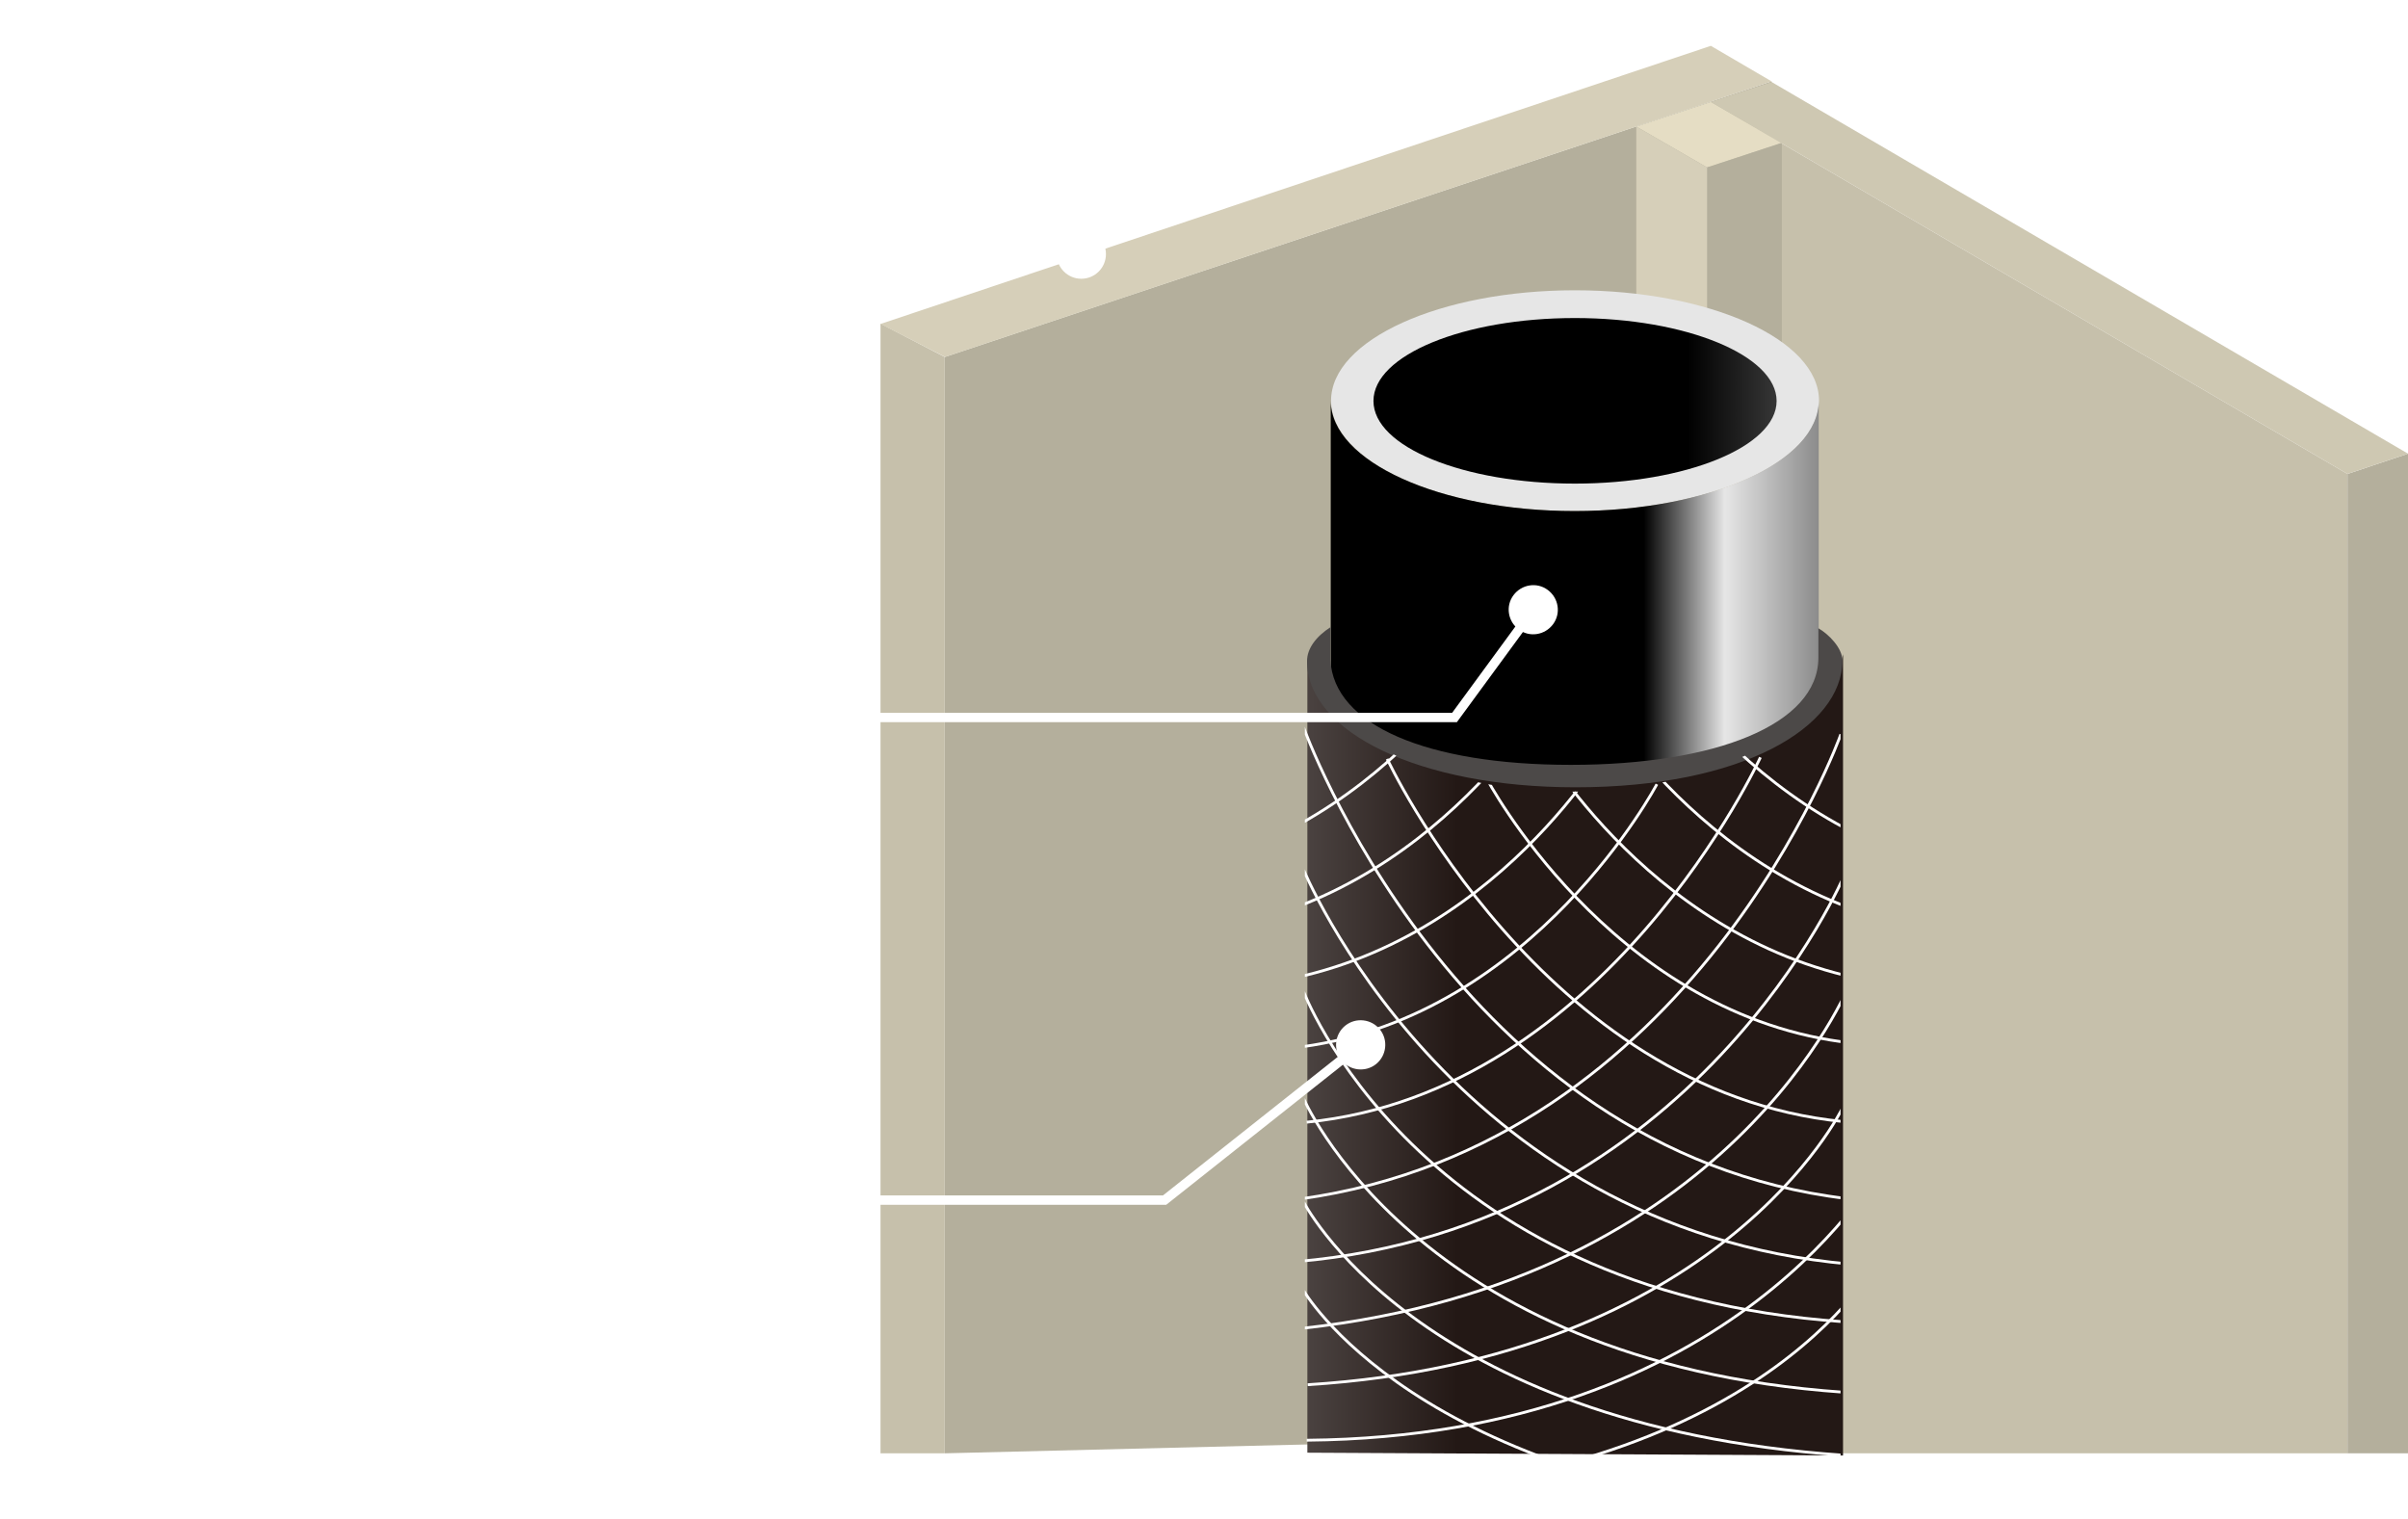 <?xml version="1.0" encoding="UTF-8"?>
<svg id="_レイヤー_2" data-name="レイヤー 2" xmlns="http://www.w3.org/2000/svg" xmlns:xlink="http://www.w3.org/1999/xlink" viewBox="0 0 77.23 48.73">
  <defs>
    <style>
      .cls-1 {
        fill: #4c4948;
      }

      .cls-2 {
        fill: #fff;
      }

      .cls-3 {
        fill: #b4af9c;
      }

      .cls-4 {
        stroke-width: .09px;
      }

      .cls-4, .cls-5, .cls-6 {
        fill: none;
      }

      .cls-4, .cls-6 {
        stroke: #fff;
      }

      .cls-7 {
        fill: #cec8b2;
      }

      .cls-8 {
        fill: #d6cfb9;
      }

      .cls-6 {
        stroke-width: .3px;
      }

      .cls-9 {
        fill: #e5ddc4;
      }

      .cls-10 {
        fill: #e6e6e6;
      }

      .cls-11 {
        fill: url(#_名称未設定グラデーション_21);
      }

      .cls-12 {
        fill: url(#linear-gradient);
      }

      .cls-13 {
        fill: #c6c0ab;
      }

      .cls-14 {
        clip-path: url(#clippath);
      }

      .cls-15 {
        fill: url(#Black_White);
      }
    </style>
    <linearGradient id="_名称未設定グラデーション_21" data-name="名称未設定グラデーション 21" x1="-21076.65" y1="710.41" x2="-21229.76" y2="710.41" gradientTransform="translate(3656.06 -91.72) scale(.17)" gradientUnits="userSpaceOnUse">
      <stop offset=".12" stop-color="#333"/>
      <stop offset=".55" stop-color="gray"/>
      <stop offset=".68" stop-color="#e6e6e6"/>
      <stop offset=".78" stop-color="#000"/>
    </linearGradient>
    <linearGradient id="Black_White" data-name="Black &amp;amp; White" x1="-21108.04" y1="613.33" x2="-21187.8" y2="613.33" gradientTransform="translate(3656.06 -91.72) scale(.17)" gradientUnits="userSpaceOnUse">
      <stop offset="0" stop-color="#fff"/>
      <stop offset="1" stop-color="#000"/>
    </linearGradient>
    <linearGradient id="linear-gradient" x1="-20448.96" y1="335.5" x2="-20602.08" y2="335.5" gradientTransform="translate(3727.56 -26.29) scale(.18)" gradientUnits="userSpaceOnUse">
      <stop offset="0" stop-color="#231815"/>
      <stop offset=".65" stop-color="#b5b5b6"/>
      <stop offset="1" stop-color="#231815"/>
    </linearGradient>
    <clipPath id="clippath">
      <path class="cls-5" d="M59.03,46.84v-25.7c-.37,2.2-4.11,4.25-8.65,4.25s-8.17-2.02-8.53-4.07v25.43l17.18.09Z"/>
    </clipPath>
  </defs>
  <g id="_レイヤー_1-2" data-name="レイヤー 1">
    <g>
      <polygon class="cls-3" points="56.82 45.96 30.3 46.61 30.3 11.45 56.82 2.61 56.82 45.96"/>
      <polygon class="cls-13" points="75.29 46.61 54.87 46.61 54.87 3.27 75.29 15.2 75.29 46.61"/>
      <polygon class="cls-9" points="54.87 3.27 57.15 4.58 54.75 5.37 52.48 4.06 54.87 3.27"/>
      <polygon class="cls-3" points="54.75 12.52 57.15 11.73 57.15 4.58 54.75 5.37 54.75 12.52"/>
      <polygon class="cls-8" points="54.75 12.52 52.48 11.21 52.48 4.06 54.75 5.37 54.75 12.52"/>
      <path class="cls-10" d="M50.51,16.39c4.32,0,7.83-1.58,7.83-3.54s-3.51-3.54-7.83-3.54-7.82,1.59-7.82,3.54,3.5,3.54,7.82,3.54Z"/>
      <path class="cls-11" d="M42.68,45.95V12.85c0,1.95,3.5,3.54,7.82,3.54s7.83-1.58,7.83-3.54v33.1"/>
      <path class="cls-15" d="M50.51,15.51c3.57,0,6.47-1.19,6.47-2.65s-2.9-2.66-6.47-2.66-6.46,1.19-6.46,2.66,2.89,2.65,6.46,2.65Z"/>
      <polygon class="cls-3" points="77.23 46.61 75.29 46.61 75.29 15.2 77.23 14.55 77.23 46.61"/>
      <polygon class="cls-13" points="30.3 46.61 28.24 46.61 28.24 10.38 30.3 11.45 30.3 46.61"/>
      <polygon class="cls-8" points="54.87 1.47 28.24 10.39 30.31 11.45 56.82 2.61 54.87 1.47"/>
      <polygon class="cls-7" points="56.82 2.63 54.87 3.27 75.29 15.2 77.23 14.55 56.82 2.63"/>
      <g>
        <path class="cls-2" d="M11.73,1.23c-.09.05-.09.06-.15.22-.32.86-.62,1.34-1.05,1.74-.24.22-.76.61-1.32.74v-.03c.57-.31,1.14-.89,1.38-1.23.23-.3.55-.88.74-1.63-.99.06-1.86.21-2.02.28-.03.01-.19.1-.22.1-.04,0-.38-.23-.38-.54,0-.09.02-.14.04-.19.11.17.26.32.48.32.07,0,1.82-.14,2.05-.21.04,0,.17-.12.2-.12.05,0,.4.33.4.42,0,.05-.05.08-.15.13ZM12.17.91c-.25,0-.45-.2-.45-.46s.2-.45.45-.45.46.2.46.45-.21.46-.46.46ZM12.17.17c-.15,0-.27.12-.27.27s.12.28.27.28.28-.12.28-.28-.12-.27-.28-.27Z"/>
        <path class="cls-2" d="M15.84,1.69c-.09.05-.1.07-.16.21-.78,1.86-2.07,2.1-2.33,2.13v-.03c.29-.12,1.63-.88,2.03-2.41-.14,0-1.52.13-1.83.27-.03.01-.14.09-.17.09-.12,0-.47-.28-.47-.57,0-.04,0-.08.03-.16.08.12.25.31.5.31.23,0,1.85-.12,1.93-.16.04-.02.18-.17.22-.17.05,0,.41.25.41.36,0,.06-.06.1-.14.13ZM15.26.75c-.37.02-1.15.09-1.26.11-.24.03-.26.04-.34.04-.15,0-.38-.22-.38-.52.21.2.36.23.62.23.32,0,.94-.07,1.14-.16.1-.04.11-.05.15-.05.09,0,.39.07.39.22,0,.1-.06.13-.34.14Z"/>
        <path class="cls-2" d="M19.7,3.66c-.1,0-.15-.08-.2-.15-.38-.63-.65-.95-1.08-1.27-.85,1.08-1.67,1.38-2.12,1.47v-.04c1.11-.49,2.28-1.96,2.55-2.85-.18.02-.98.17-1.24.27-.04.02-.22.12-.26.12-.07,0-.34-.24-.34-.49,0-.1.02-.16.04-.21.18.29.26.29.36.29.13,0,1.18-.1,1.37-.22.03-.02.18-.13.22-.13.05,0,.41.3.41.38,0,.05-.03.06-.19.12-.03.01-.04.02-.1.14-.21.41-.33.64-.64,1.06.58.25,1.37.83,1.37,1.28,0,.13-.05.23-.17.23Z"/>
        <path class="cls-2" d="M23.4,1.13c-.1.04-.13.07-.29.38-.74,1.44-1.48,2.09-2.54,2.39v-.03c.63-.37,1.21-.85,1.64-1.45-.05,0-.1-.05-.19-.14-.33-.38-.38-.43-.64-.58-.26.28-.52.49-.8.62v-.03c.59-.59,1.17-1.58,1.17-1.76,0-.16-.19-.23-.28-.27.06-.03.13-.06.24-.06.27,0,.53.24.53.34,0,.05,0,.06-.12.16-.04.04-.1.13-.13.18.03,0,.08,0,.17,0,.24,0,.72-.08.79-.11.03-.02.17-.12.2-.12.06,0,.37.31.37.37,0,.05-.02.05-.12.1ZM22.14,1.12s-.09,0-.25-.09c-.25.37-.44.59-.46.62.27.03.88.15.91.59.12-.19.36-.54.61-1.23-.13.01-.7.11-.81.11Z"/>
        <path class="cls-2" d="M27.59,2.2s-.16,0-.17,0c-.17-.01-.22-.02-.54-.02-1.47,0-1.9.03-2.11.09-.01,0-.17.04-.18.04-.12,0-.38-.31-.38-.53,0-.03,0-.12.06-.23.16.36.31.36.81.36.33,0,1.89,0,2.11-.06.03,0,.17-.04.2-.04s.51.05.51.24c0,.15-.24.15-.3.15Z"/>
        <path class="cls-2" d="M28.7,3.27c-.11,0-.18-.08-.18-.2,0-.16.12-.25.31-.36.32-.2.55-.58.65-.74-.05.7-.49,1.31-.78,1.31ZM32.02,1.59s-.34-.05-.4-.06c-.13-.01-.35-.03-.62-.03-.25,0-.4,0-.52.01,0,.39,0,1.17.02,1.56,0,.05.01.29.01.32,0,.11-.04.54-.24.54-.08,0-.09-.02-.19-.24-.08-.17-.1-.19-.53-.49v-.02c.16.03.47.11.57.11.04,0,.06,0,.07-.05.02-.1.02-.69.02-.83s0-.67-.01-.86c-.42.04-.91.14-1.06.22-.04.02-.1.05-.15.05-.12,0-.41-.26-.41-.52,0-.06.01-.13.03-.19.23.33.38.33.47.33.04,0,.08,0,.1,0,.49-.04.74-.06,1.01-.08,0-.35-.02-.7-.03-.76-.05-.17-.12-.21-.42-.28.06-.04.16-.12.31-.12.2,0,.56.18.56.3,0,.03,0,.04-.06.17-.07.15-.08.48-.08.67.16,0,.9-.07,1.01-.1.02,0,.17-.04.19-.04.08,0,.45.11.45.3,0,.1-.05.12-.11.12ZM31.93,3.17c-.09,0-.1-.02-.35-.39-.32-.48-.57-.69-.72-.82.47.09,1.23.6,1.23.98,0,.12-.08.23-.16.23ZM31.97.92c-.08,0-.1-.02-.27-.22-.19-.21-.33-.3-.44-.38.27,0,.83.13.83.47,0,.11-.09.13-.12.13ZM32.43.59c-.07,0-.1-.02-.31-.25-.17-.18-.31-.24-.44-.3.24-.01.85.04.85.4,0,.12-.07.14-.11.14Z"/>
        <path class="cls-2" d="M36.27,2.2s-.16,0-.17,0c-.17-.01-.22-.02-.54-.02-1.47,0-1.9.03-2.11.09-.01,0-.17.04-.18.04-.12,0-.38-.31-.38-.53,0-.03,0-.12.06-.23.16.36.31.36.81.36.33,0,1.89,0,2.11-.06.03,0,.17-.04.2-.04s.51.05.51.24c0,.15-.24.15-.3.15Z"/>
        <path class="cls-2" d="M39.14,2.57c-.08,0-.11-.03-.33-.28-.21-.24-.58-.51-.91-.66,0,.04,0,.79,0,.87,0,.06.03.91.03,1.13,0,.08,0,.37-.18.37-.14,0-.23-.24-.23-.42,0-.08.02-.22.03-.28.04-.25.06-1.62.06-2.29s-.02-.74-.43-.84c.06-.04.17-.12.32-.12.21,0,.54.13.54.24,0,.02-.07.24-.08.27-.04.12-.06.66-.06.95.34.07.72.18,1.03.36.18.11.36.3.36.48,0,.09-.06.2-.16.2ZM39.52,1.26c-.07,0-.09-.02-.28-.22-.18-.18-.39-.3-.5-.36.36-.03.89.13.89.44,0,.1-.06.14-.11.14ZM39.95.86c-.06,0-.2-.12-.29-.2-.16-.14-.39-.26-.49-.31.07,0,.09,0,.14,0,.02,0,.73,0,.73.38,0,.08-.04.14-.1.14Z"/>
      </g>
      <g>
        <line class="cls-6" x1="34.68" y1="8.19" x2="34.68" y2="3.77"/>
        <circle class="cls-2" cx="34.68" cy="8.15" r=".79"/>
      </g>
      <path class="cls-12" d="M41.93,46.59v-25.43c.35,2.05,3.98,4.07,8.53,4.07s8.28-2.05,8.65-4.25v25.7"/>
      <path class="cls-1" d="M42.68,20.11c-.47.3-.76.69-.76,1.09,0,2.27,3.59,4.05,8.61,4.05,5.36,0,8.56-1.93,8.56-4.07,0-.4-.45-.85-.77-1.03v.94c0,2.15-3.31,3.44-7.94,3.44s-7.6-1.28-7.71-3.36v-1.07Z"/>
      <g>
        <path class="cls-2" d="M18.39,23.4c-.59-.3-.82-.55-.96-.7-.29.34-.69.58-1.11.73l.41.11c.05.01.1.03.1.09,0,.05-.04.07-.13.12v.24h.79l.14-.22s.05-.06.08-.06.05.02.1.05l.26.22s.05.05.05.08-.03.05-.07.05h-1.36c0,.23,0,.38,0,.59h1.27l.19-.26s.05-.06.08-.06.05.02.09.05l.29.26s.05.06.05.08c0,.03-.03.05-.07.05h-3.43s-.34,0-.57.04l-.1-.19c.34.03.7.03.74.03h1.12c0-.2,0-.51,0-.59h-.87c-.09,0-.34,0-.57.04l-.1-.19c.3.02.6.03.74.03h.79c0-.29,0-.34-.05-.56-.13.04-.15.05-.24.07l-.02-.04c.2-.08.72-.3,1.2-1-.24-.35-.4-.78-.47-1.33-.02,0-.09.01-.09.01l-.1-.19c.3.02.6.03.73.03h.49l.18-.14s.06-.04.09-.04c.02,0,.04.01.08.05l.2.19s.05.06.05.1c0,.06-.05.08-.22.12-.23.6-.39.92-.58,1.19.35.3.79.47,1.24.54v.04c-.14.07-.3.13-.46.36ZM16.44,21.86c0,.09.01.49.01.57,0,.2-.19.23-.22.23-.13,0-.12-.08-.12-.17h-.35v.56h.27l.15-.19s.05-.06.08-.06.05.02.08.05l.17.18s.04.05.04.08c0,.03-.03.05-.07.05h-1.54c0,.16.02.39-.22.39-.1,0-.14-.02-.14-.17,0-.03,0-.1,0-.13.03-.39.03-.78.03-1.11,0-.38,0-.95-.05-1.31l.41.16h.92l.16-.19s.05-.05.08-.05c.03,0,.05.01.09.04l.24.19s.05.05.05.08c0,.03-.04.05-.07.05h-.69v.56h.31l.13-.12s.06-.05.08-.05c.02,0,.05.01.08.04l.15.12s.05.05.05.07c0,.03-.02.07-.14.13ZM15.45,21.1h-.5v.56h.5v-.56ZM16.11,21.78h-1.17v.6h1.17v-.6ZM15.45,22.49h-.5v.56h.5v-.56ZM17.24,21.1c-.12,0-.28,0-.39.02.14.51.33.85.53,1.11.28-.46.38-.86.46-1.13h-.6Z"/>
        <path class="cls-2" d="M21.27,21.31h-.97c.33.13.49.25.49.45,0,.04-.01.23-.19.23-.14,0-.16-.1-.21-.25-.02-.08-.09-.31-.22-.43h-.21c-.29.34-.47.53-.78.72v-.02c.24-.32.76-1.12.74-1.47l.46.23s.04.03.04.07c0,.04-.05.07-.19.12-.09.12-.12.16-.18.23h.7l.16-.19s.05-.06.08-.06c.03,0,.06.03.09.05l.2.19s.05.04.05.07c0,.05-.04.05-.07.05ZM23.31,22.52c-.09,0-.12.01-.24.06-.04.02-.24.11-.29.13v-.02c.05-.13.1-.27.14-.4h-2.94s-.12.59-.51.59c-.15,0-.2-.09-.2-.18,0-.14.1-.19.16-.23.11-.06.4-.24.5-.57h.04c0,.08.02.14.02.27h1.24c0-.24-.05-.46-.12-.56l.17.04c.15-.2.51-.7.55-1.09l.42.25s.04.04.04.05c0,.05-.02.06-.17.11-.11.12-.14.16-.21.22h.84l.2-.23s.05-.06.08-.06.06.02.09.05l.26.23s.05.04.05.07c0,.05-.05.05-.07.05h-1.3c.21.08.53.19.53.44,0,.12-.1.21-.2.21s-.12-.03-.24-.32c-.04-.11-.12-.24-.23-.34h-.13c-.2.18-.37.3-.47.36l.32.08s.06.02.06.06c0,.04-.04.07-.13.14v.24h1.27l.2-.14s.06-.04.08-.04c.04,0,.07.02.08.04l.27.3s.03.06.03.08c0,.11-.13.1-.21.1ZM22.64,24.19c0,.1.02.53.02.61,0,.11-.11.18-.23.18s-.12-.06-.12-.17h-1.79c0,.17-.21.19-.26.19-.09,0-.11-.08-.11-.14,0-.01,0-.05,0-.11.03-.23.03-1.07.03-1.35,0-.6,0-.61-.06-.91l.41.22h1.53l.13-.14s.05-.05.06-.05c.02,0,.05.02.08.04l.22.15s.06.04.06.08c0,.03-.07.09-.16.15,0,.1.01.51.01.59,0,.13-.16.16-.21.16-.13,0-.13-.06-.13-.12v-.05h-1.6v.42h1.74l.12-.12s.05-.05.08-.05c.02,0,.06.02.08.04l.2.14s.05.04.05.06c0,.04-.01.06-.14.16ZM22.14,22.84h-1.6v.59h1.6v-.59ZM22.32,24.08h-1.79v.62h1.79v-.62Z"/>
      </g>
      <g>
        <path class="cls-2" d="M0,39.29c1.03-.58,2.01-1.63,2.46-2.76-.19.02-.52.07-.72.1-.02,0-.13.02-.15.02-.08,0-.19-.05-.24-.08-.31.39-.6.76-1.27,1.11l-.02-.04c.79-.72,1.25-1.58,1.25-1.74,0-.05,0-.09-.26-.24.12-.04.22-.04.24-.04.19,0,.54.22.54.35,0,.05-.02.07-.11.15-.07.06-.1.1-.24.28.21.02.82-.04.94-.09.04-.01.21-.14.25-.14s.4.28.4.38c0,.04-.01.05-.15.11-.11.05-.15.09-.26.3-.43.83-.83,1.28-1.23,1.62-.2.16-.76.6-1.41.74v-.03ZM3.38,36.14c0,.07-.03.14-.12.14-.06,0-.09-.02-.15-.1-.17-.2-.29-.35-.56-.53.44.04.84.23.84.49ZM3.84,35.91c0,.12-.08.12-.12.12-.05,0-.06,0-.27-.21-.04-.04-.23-.23-.49-.34.37,0,.87.1.87.42Z"/>
        <path class="cls-2" d="M7.06,37.03c-.09.05-.1.07-.16.21-.78,1.86-2.07,2.1-2.33,2.13v-.03c.29-.12,1.63-.88,2.03-2.41-.14,0-1.52.13-1.83.27-.03.01-.14.09-.17.09-.12,0-.47-.28-.47-.57,0-.04,0-.08.03-.16.08.12.25.31.5.31.23,0,1.85-.12,1.93-.16.04-.02.18-.17.22-.17.05,0,.41.25.41.36,0,.06-.06.1-.14.13ZM6.48,36.1c-.37.02-1.15.09-1.26.11-.24.03-.26.04-.34.04-.15,0-.38-.22-.38-.52.21.2.36.23.62.23.32,0,.94-.07,1.14-.16.1-.04.11-.05.15-.05.09,0,.39.07.39.22,0,.1-.06.13-.34.14Z"/>
        <path class="cls-2" d="M10.92,39.01c-.1,0-.15-.08-.2-.15-.38-.63-.65-.95-1.08-1.27-.85,1.08-1.67,1.38-2.12,1.47v-.04c1.11-.49,2.28-1.96,2.55-2.85-.18.02-.98.17-1.24.27-.04.02-.22.12-.26.12-.07,0-.34-.24-.34-.49,0-.1.02-.16.04-.21.18.29.26.29.36.29.13,0,1.18-.1,1.37-.22.03-.02.18-.13.22-.13.05,0,.41.3.41.38,0,.05-.03.06-.19.12-.03.01-.04.02-.1.14-.21.41-.33.64-.64,1.06.58.25,1.37.83,1.37,1.28,0,.13-.05.23-.17.23Z"/>
        <path class="cls-2" d="M14.88,36.83c-.09.05-.1.06-.16.27-.15.55-.35,1.1-.96,1.62-.19.16-.6.48-1.05.6v-.03c.61-.36,1.14-.87,1.43-1.53.18-.4.32-.95.32-1.02,0-.04,0-.05-.08-.05-.38,0-.97.03-1.36.07-.07,0-.51.06-.54.06-.01,0-.03,0-.16-.05,0,.08.04.87.04.94,0,.13-.04.19-.1.19-.09,0-.24-.12-.24-.31,0-.86-.01-.96-.3-1.12.05,0,.14-.02.23-.02.12,0,.15.02.33.12.06.04.12.05.21.05.03,0,.63-.04.75-.05,0-.11,0-.51-.04-.58-.04-.08-.07-.11-.39-.18.18-.14.3-.14.34-.14.13,0,.49.12.49.24,0,.01-.05.19-.07.22-.02.05-.04.34-.04.42.12,0,.65-.03.76-.04.05,0,.12,0,.24-.1.04-.03.06-.04.08-.04.05,0,.39.33.39.38,0,.04-.03.07-.13.12Z"/>
        <path class="cls-2" d="M19.08,37.55s-.16,0-.17,0c-.17-.01-.22-.02-.54-.02-1.47,0-1.9.03-2.11.09-.01,0-.17.04-.18.04-.12,0-.38-.31-.38-.53,0-.03,0-.12.06-.23.16.36.31.36.81.36.33,0,1.89,0,2.11-.06.03,0,.17-.04.2-.04s.51.05.51.24c0,.15-.24.15-.3.15Z"/>
        <path class="cls-2" d="M21.17,36.57c0,.11-.05.6-.06.71-.12,1.03-.74,1.58-1.15,1.75l-.02-.03c.89-.84.89-1.87.89-2.28s0-.4-.37-.49c.08-.05.18-.12.32-.12.12,0,.45.11.45.24,0,.04-.05.2-.05.23ZM22.34,38.55c-.16.12-.18.13-.3.27-.02.02-.07.07-.1.07-.09,0-.31-.39-.31-.46,0-.03.06-.18.06-.21.04-.2.04-.83.04-.96,0-.18,0-1.07-.03-1.18-.02-.09-.12-.15-.35-.23.06-.04.16-.1.27-.1.14,0,.52.14.52.29,0,.04-.06.24-.07.27-.05.25-.07,1.59-.07,1.88,0,.02,0,.08.03.08.12,0,.99-.55,1.74-1.51l.04.03c-.33.79-1.02,1.42-1.48,1.75Z"/>
        <path class="cls-2" d="M.13,42.38h1.19v-1.18h.25v1.18h1.19v.25h-1.19v1.18h-.25v-1.18H.13v-.25Z"/>
        <path class="cls-2" d="M3.39,42.39c.15.01.31.02.65.03l.15-.14s.04-.03.07-.03c.03,0,.07.03.08.05l.16.19s.03.04.03.07-.08.11-.13.15v.85c0,.11.12.36.44.47.23.08.43.1.87.1.55,0,1.52-.06,2-.18l.02.02c-.12.09-.27.25-.3.48-.26,0-1.4,0-1.63,0-.68-.03-1.2-.18-1.48-.68-.08.09-.43.48-.5.57,0,.1.01.17-.06.17-.02,0-.05-.02-.07-.04l-.27-.41c.14,0,.49-.13.65-.21v-1.28c-.1,0-.35,0-.58.04l-.1-.19ZM3.61,40.48c.41.12.74.43.74.67,0,.15-.12.2-.2.2-.12,0-.14-.03-.25-.32-.13-.34-.22-.44-.3-.53v-.02ZM5.24,40.97c0,.21,0,.3,0,.64h.44c0-.23,0-.27-.07-.54l.38.08c.06.01.08.03.08.06,0,.05-.03.07-.12.12v.28h.45v-.22s0-.16-.07-.33l.38.09s.08.02.08.06c0,.03-.02.05-.11.11v.29h.18l.14-.16s.05-.06.08-.06.06.03.09.05l.23.17s.05.04.05.07c0,.05-.05.05-.07.05h-.7c0,.11,0,.61,0,.73,0,.07,0,.22-.21.22-.09,0-.09-.02-.09-.19h-.44c0,.13-.09.21-.22.21-.09,0-.09-.05-.09-.11,0-.12.01-.72.02-.85h-.44c-.04.98-.25,1.5-.6,1.91h-.02c.24-.57.32-1.2.32-1.91,0-.32-.01-.8-.08-1.1l.44.23h.58c0-.33,0-.44-.07-.61l.47.14s.06.02.06.06c0,.05-.08.1-.13.12v.29h.68l.19-.2s.05-.06.08-.06c.03,0,.06.03.09.05l.24.2s.05.05.05.08c0,.05-.05.05-.08.05h-2.21ZM5.41,42.89c.07.18.07.34.07.37,0,.4-.14.47-.27.47-.11,0-.16-.07-.16-.16,0-.08.01-.09.13-.25.1-.13.18-.28.21-.43h.02ZM5.84,42.93c.12.12.25.32.25.53s-.15.26-.22.26c-.06,0-.15-.05-.15-.15,0-.05.07-.26.08-.3,0-.06.03-.16.01-.34h.02ZM6.39,42.36v-.64h-.45v.64h.45ZM6.25,42.9c.27.21.46.36.46.57,0,.14-.1.2-.18.2-.14,0-.15-.08-.18-.31-.03-.26-.07-.33-.12-.43l.02-.03ZM6.82,42.89c.21.09.59.32.59.58,0,.12-.1.19-.18.19-.13,0-.15-.07-.22-.29-.08-.29-.14-.36-.22-.45l.02-.03Z"/>
        <path class="cls-2" d="M12.41,42.14h-3.67c-.12,0-.35,0-.57.04l-.1-.19c.33.03.67.03.74.03h1.78c.22-.59.22-.72.24-1.05l.43.24s.08.06.08.08c0,.07-.14.09-.18.1-.13.21-.17.25-.47.63h1.1l.19-.23s.05-.06.07-.06c.03,0,.05.02.09.05l.28.23s.05.04.05.08c0,.04-.04.05-.07.05ZM11.9,40.97h-2.74c-.12,0-.35,0-.57.04l-.1-.19c.33.03.67.03.74.03h.85c0-.29-.01-.39-.12-.65l.5.13s.1.03.1.08-.1.11-.12.12v.31h.9l.15-.21s.04-.06.08-.06c.02,0,.04.01.09.05l.26.21s.05.04.05.07c0,.04-.04.05-.07.05ZM11.56,42.77s-.09.05-.13.07c0,.21,0,.44.02.78,0,.07.02.59.02.7,0,.07,0,.24-.22.24-.13,0-.13-.06-.14-.24h-1.68c0,.07.01.29-.25.29-.13,0-.13-.11-.13-.13,0-.06.02-.3.02-.35,0-.28,0-.46,0-.75,0-.33,0-.81-.03-.99l.45.26h1.56l.12-.14s.07-.06.09-.06.04.02.1.06l.16.12s.06.04.06.08c0,.01,0,.04-.03.05ZM9.62,41.95c-.18,0-.2-.18-.21-.28-.03-.24-.04-.33-.15-.57l.03-.03c.1.05.25.13.37.28.15.18.16.31.16.36,0,.11-.08.24-.21.24ZM11.11,42.78h-1.68v.64h1.68v-.64ZM11.11,43.54h-1.68v.67h1.68v-.67Z"/>
        <path class="cls-2" d="M14.13,42.39c-.07,0-.11-.03-.23-.12-.46-.32-.7-.4-.91-.48.13-.02.24-.03.41-.03.58,0,.86.22.86.46,0,.11-.05.17-.13.17ZM14.51,41.34c-.05,0-.11-.04-.17-.1-.47-.42-.74-.5-.87-.55.11-.01.19-.02.3-.02.61,0,.89.27.89.49,0,.07-.03.18-.15.18ZM14.4,43.85c-.18.13-.2.15-.33.28-.03.04-.08.07-.12.07-.1,0-.47-.26-.47-.65,0-.04,0-.07.01-.11.1.12.31.28.38.28.31,0,1.81-1.22,2.59-2.21l.03.02c-.16.41-.72,1.33-2.09,2.32Z"/>
        <path class="cls-2" d="M20.35,42.59s-.16,0-.17,0c-.17-.01-.22-.02-.54-.02-1.47,0-1.9.03-2.11.09-.01,0-.17.04-.18.04-.12,0-.38-.31-.38-.53,0-.03,0-.12.06-.23.16.36.31.36.81.36.33,0,1.89,0,2.11-.06.03,0,.17-.04.2-.04s.51.05.51.24c0,.15-.24.15-.3.15Z"/>
        <path class="cls-2" d="M23.24,42.97c-.07,0-.13-.06-.21-.14-.44-.49-.69-.66-1.02-.79,0,.19,0,1.02,0,1.2,0,.12.03.68.03.79,0,.1,0,.38-.19.38-.16,0-.23-.28-.23-.4,0-.07,0-.12.03-.32.06-.38.06-1.14.06-1.55,0-.21,0-1.16-.04-1.32-.03-.11-.13-.15-.38-.24.1-.06.21-.12.32-.12.07,0,.54.1.54.25,0,.04-.06.2-.07.24-.05.18-.06.73-.07.97.49.08.98.29,1.24.52.09.08.14.2.14.32,0,.16-.1.2-.15.2Z"/>
      </g>
      <g class="cls-14">
        <g>
          <path class="cls-4" d="M47.67,24.95s3.92,7.44,11.39,8.46"/>
          <path class="cls-4" d="M50.97,21.96s3.79,6.87,11.26,7.89"/>
          <path class="cls-4" d="M49.28,23.64s3.79,6.88,11.26,7.9"/>
          <path class="cls-4" d="M51.76,23.64s-3.79,6.88-11.26,7.9"/>
          <path class="cls-4" d="M41.79,23.28s4.87,13.66,17.44,15.16"/>
          <path class="cls-4" d="M41.77,27.81s4.74,11.61,17.56,12.73"/>
          <path class="cls-4" d="M41.77,31.71s3.58,9.73,17.35,10.68"/>
          <path class="cls-4" d="M41.77,35.15s3.58,8.55,17.35,9.5"/>
          <path class="cls-4" d="M41.77,38.48s3.58,7.24,17.35,8.19"/>
          <path class="cls-4" d="M41.77,41.33s3.58,6.4,17.35,7.36"/>
          <path class="cls-4" d="M59.33,31.54s-3.78,9.55-17.56,11.06"/>
          <path class="cls-4" d="M59.17,28.03s-4.74,11.31-17.57,12.43"/>
          <path class="cls-4" d="M53.14,25.15s-3.9,7.4-11.37,8.42"/>
          <path class="cls-4" d="M56.46,24.29s-4.92,10.74-14.55,11.7"/>
          <path class="cls-4" d="M44.49,24.34s4.99,10.68,14.62,11.63"/>
          <path class="cls-4" d="M49.87,21.96s-3.79,6.87-11.26,7.89"/>
          <path class="cls-4" d="M48.08,20.17s-3.79,6.88-11.26,7.9"/>
          <path class="cls-4" d="M52.54,20.17s3.79,6.88,11.26,7.9"/>
          <path class="cls-4" d="M59.04,23.55s-4.69,13.15-17.33,14.9"/>
          <path class="cls-4" d="M59.08,35.56s-3.88,8.02-17.14,8.85"/>
          <path class="cls-4" d="M60.37,37.35s-4.58,8.72-18.46,8.84"/>
          <path class="cls-4" d="M60.37,40.2s-3.51,7.18-17.14,7.77"/>
        </g>
      </g>
      <g>
        <polyline class="cls-6" points="49.2 19.53 46.65 23.01 24.35 23.01"/>
        <path class="cls-2" d="M48.54,19.09c.26-.35.75-.43,1.1-.17.35.26.43.75.17,1.1-.26.35-.75.43-1.1.17-.35-.26-.43-.75-.17-1.1Z"/>
      </g>
      <g>
        <polyline class="cls-6" points="43.67 33.48 37.35 38.49 24.35 38.49"/>
        <path class="cls-2" d="M43.15,32.89c.34-.27.84-.21,1.11.13.27.34.21.84-.13,1.11-.34.27-.84.21-1.11-.13s-.21-.84.13-1.11Z"/>
      </g>
    </g>
  </g>
</svg>
